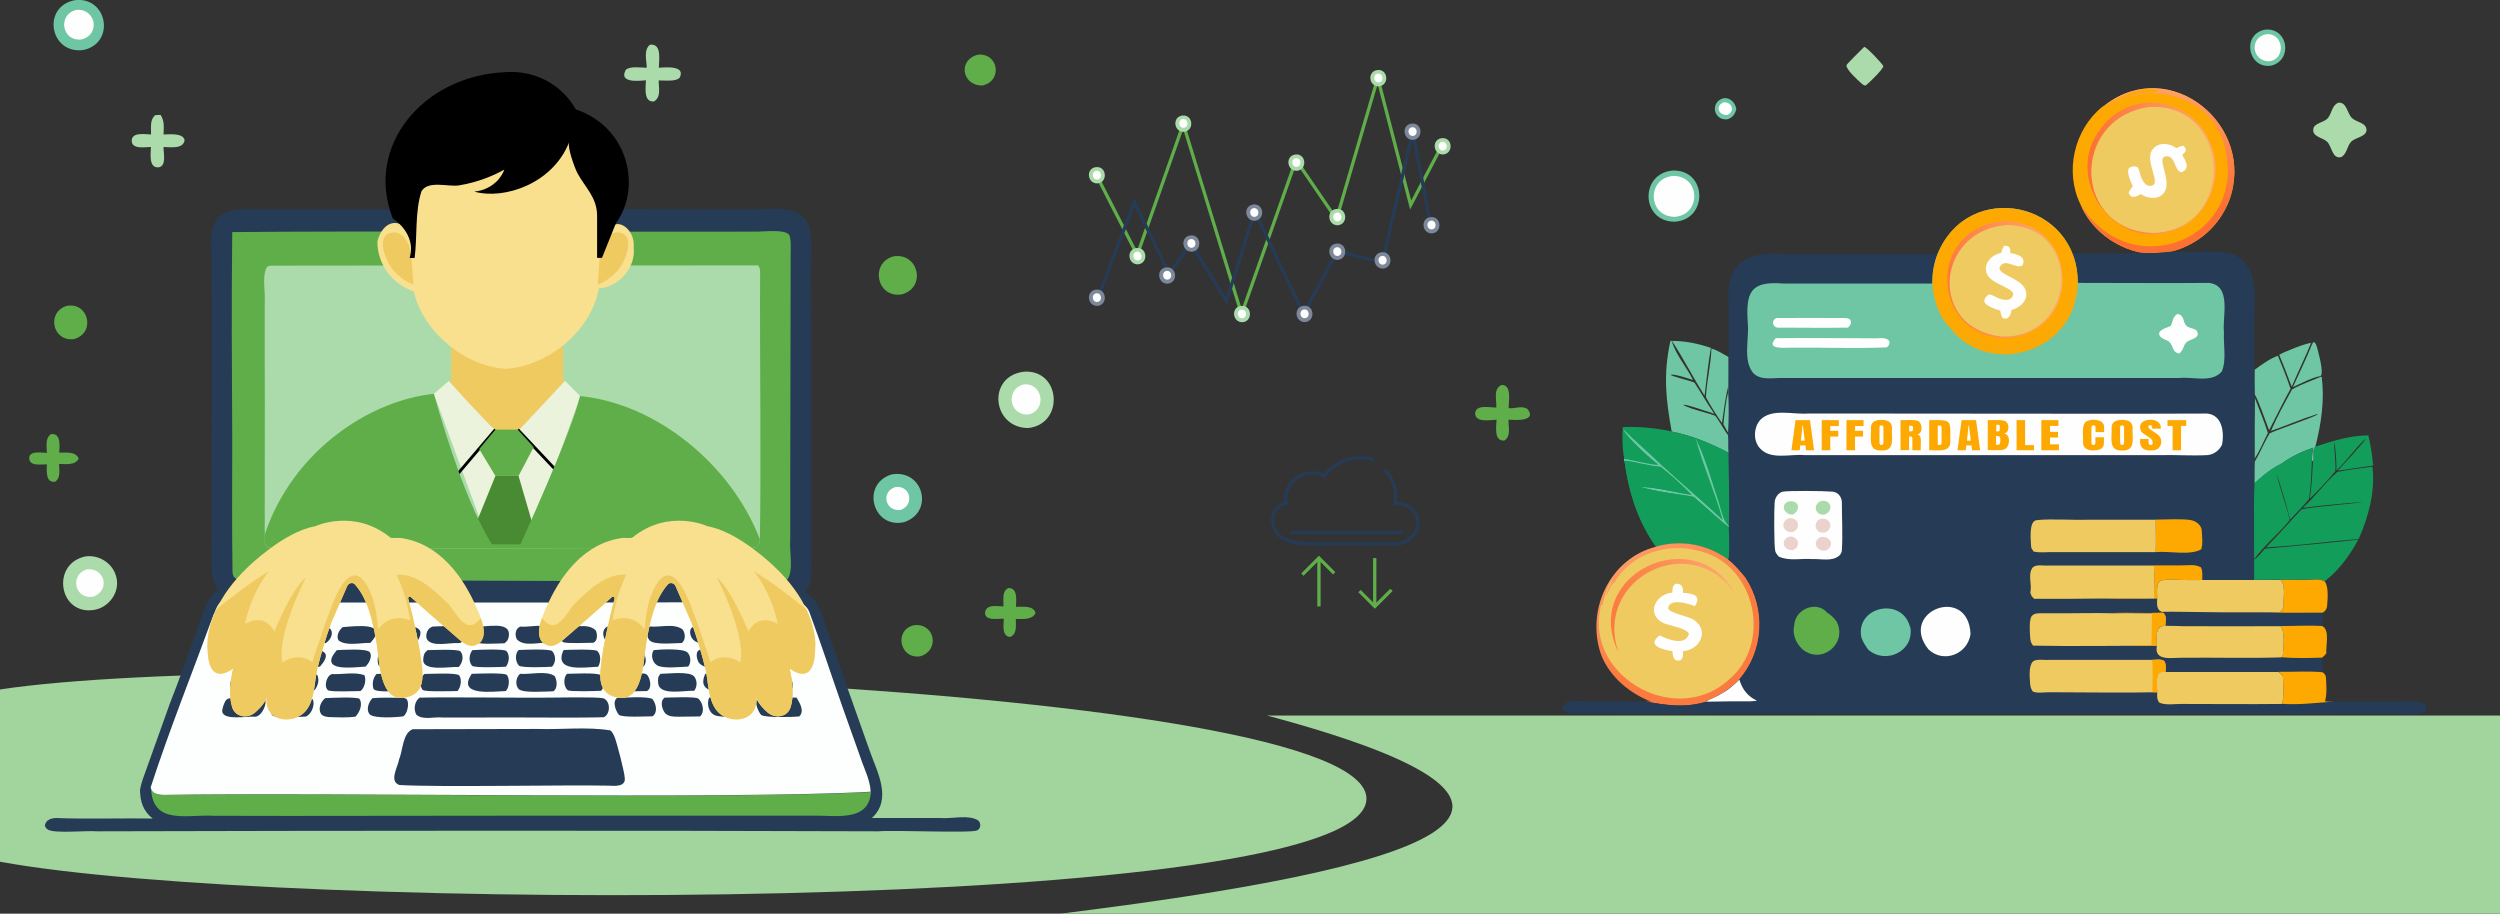 <?xml version="1.0" encoding="UTF-8"?>
<svg id="a" data-name="Layer 1" xmlns="http://www.w3.org/2000/svg" xmlns:xlink="http://www.w3.org/1999/xlink" viewBox="0 0 190 69.44">
  <rect x="0" y="0" width="190" height="69.44" fill="#333333" stroke="none"/>
  <defs>
    <style>
      .g {
        fill: #a2d49e;
      }

      .h {
        fill: #7d899a;
      }

      .i {
        fill: #abdbaa;
      }

      .j {
        fill: #fda902;
      }

      .k {
        stroke: #000;
        stroke-width: .22px;
      }

      .k, .l, .m {
        fill: none;
        stroke-miterlimit: 10;
      }

      .n {
        fill: #338d98;
      }

      .o {
        fill: url(#f);
      }

      .p {
        fill: #263b56;
      }

      .q {
        fill: #129d5b;
      }

      .l {
        stroke: #263b56;
      }

      .l, .m {
        stroke-width: .25px;
      }

      .r {
        fill: url(#e);
      }

      .m {
        stroke: #5fae49;
      }

      .s {
        fill: #ecd2cd;
      }

      .t {
        fill: #efca60;
      }

      .u {
        fill: url(#d);
      }

      .v {
        fill: #fdfffe;
      }

      .w {
        fill: #488b32;
      }

      .x {
        fill: url(#b);
      }

      .y {
        fill: #5fae49;
      }

      .z {
        fill: #ebf3dc;
      }

      .aa {
        fill: #6ec6a4;
      }

      .ab {
        fill: url(#c);
      }

      .ac {
        fill: #f9e08f;
      }

      .ad {
        fill: #fefefe;
      }
    </style>
    <linearGradient id="b" x1="2241.22" y1="-183" x2="2205.43" y2="-20.8" gradientTransform="translate(.93 5.6) scale(.07 -.07)" gradientUnits="userSpaceOnUse">
      <stop offset="0" stop-color="#fc7034"/>
      <stop offset="1" stop-color="#ffab6d"/>
    </linearGradient>
    <linearGradient id="c" x1="158.66" y1="12.81" x2="168.39" y2="12.81" gradientTransform="matrix(1, 0, 0, 1, 0, 0)" xlink:href="#b"/>
    <linearGradient id="d" x1="1772.56" y1="-642.58" x2="1684.05" y2="-500.39" gradientTransform="translate(.93 5.6) scale(.07 -.07)" gradientUnits="userSpaceOnUse">
      <stop offset="0" stop-color="#fb7a3f"/>
      <stop offset="1" stop-color="#fcac75"/>
    </linearGradient>
    <linearGradient id="e" x1="122.43" y1="46.02" x2="131.92" y2="46.02" gradientTransform="matrix(1, 0, 0, 1, 0, 0)" xlink:href="#d"/>
    <linearGradient id="f" x1="147.99" y1="21.26" x2="156.75" y2="21.26" gradientUnits="userSpaceOnUse">
      <stop offset="0" stop-color="#fe7a3f"/>
      <stop offset="1" stop-color="#ffad72"/>
    </linearGradient>
  </defs>
  <path class="g" d="m103.85,60.73c-.21,8.87-82.98,8.61-103.85,4.76v-13.09c20.84-3.17,104.04-.55,103.85,8.33Z"/>
  <path class="y" d="m74.36,4.15c1.58-.09,1.82,2.06.28,2.35-1.57-.01-1.85-2-.28-2.35Z"/>
  <path class="y" d="m69.49,47.51c1.58-.16,1.95,1.94.44,2.37-1.57.23-2.01-2.04-.44-2.37Z"/>
  <path class="y" d="m5.05,23.25c1.7-.33,2.24,2.06.58,2.52-1.62.23-2.13-2.01-.58-2.52Z"/>
  <path class="y" d="m3.88,32.99c.77-.09.65.9.62,1.41.49.01,1.25-.12,1.48.45-.25.53-1.01.42-1.49.41,0,.47.15,1.04-.3,1.35-.73.11-.64-.83-.63-1.32-.46,0-1.36.17-1.34-.51.06-.56.96-.36,1.34-.36.01-.49-.16-1.1.32-1.43Z"/>
  <path class="y" d="m76.65,44.69c.72,0,.58.95.56,1.43.46,0,1.36-.13,1.49.48-.26.53-1,.44-1.5.44,0,.48.12,1.18-.45,1.37-.63-.07-.47-.95-.46-1.39-.34-.01-.97.1-1.25-.1-.25-.16-.22-.52-.01-.7.27-.25.88-.14,1.23-.13.03-.47-.15-1.17.4-1.41Z"/>
  <path class="i" d="m11.79,8.75l.41-.02c.32.47.24.95.23,1.49.45,0,1.45-.14,1.6.42-.09.71-1.08.54-1.6.53-.02.45.26,1.46-.39,1.55-.76.04-.58-1.06-.57-1.55-.44,0-1.4.2-1.46-.43-.03-.73.99-.53,1.47-.52.02-.5-.12-1.1.32-1.47Z"/>
  <path class="y" d="m114.09,29.26c.84-.06.56,1.24.57,1.76.47.06,1.02-.23,1.43.07.75.92-.9.86-1.44.8-.03.53.22,1.25-.32,1.59-.81.07-.61-1.07-.59-1.58-.49.01-1.6.25-1.63-.48.04-.7,1.13-.45,1.61-.44.04-.55-.26-1.42.38-1.71Z"/>
  <path class="y" d="m67.92,19.48c1.9-.29,2.5,2.38.62,2.89-1.9.33-2.47-2.39-.62-2.89Z"/>
  <path class="i" d="m49.4,3.4c.92-.12.68,1.18.67,1.75.54-.04,2.07-.18,1.58.76-.29.31-1.19.2-1.59.2-.01.55.21,1.25-.35,1.6-.83.08-.63-1.08-.62-1.61-.51.05-2.1.23-1.53-.79.29-.3,1.19-.17,1.59-.16,0-.57-.26-1.33.25-1.76Z"/>
  <path class="aa" d="m67.75,36.06c2.4-.44,3.29,2.82.98,3.62-2.39.56-3.34-2.88-.98-3.62Z"/>
  <path class="ad" d="m68.02,37.02c1.14-.19,1.53,1.31.45,1.73-1.15.19-1.57-1.33-.45-1.73Z"/>
  <path class="aa" d="m5.71.01c2.48-.27,3.07,3.27.63,3.79C3.78,4.15,3.14.48,5.71.01Z"/>
  <path class="ad" d="m5.82.75c1.48-.11,1.83,1.91.36,2.25-1.5.17-1.82-1.93-.36-2.25Z"/>
  <path class="i" d="m6.49,42.29c.99-.15,2.01.47,2.31,1.43.39,1.16-.42,2.38-1.58,2.62-2.74.52-3.39-3.5-.73-4.05Z"/>
  <path class="ad" d="m6.64,43.26c1.37-.07,1.73,1.62.44,2.09-1.42.23-1.81-1.71-.44-2.09Z"/>
  <g>
    <path class="i" d="m77.81,28.25c2.82-.2,3.11,3.97.34,4.28-2.75,0-3.17-3.93-.34-4.28Z"/>
    <path class="ad" d="m77.84,29.21c1.43-.09,1.73,1.96.33,2.29-1.49.12-1.79-1.97-.33-2.29Z"/>
  </g>
  <path class="p" d="m52.71,15.91h4.89c1.43-.07,3.55-.28,3.95,1.53.19.88.09,2.02.09,2.93.01,1.59,0,5.81.01,7.34v11.61s0,3.04,0,3.04c.02.93.11,1.92-.46,2.71,1.05.49,1.3,1.7,1.64,2.7,0,0,1.34,3.85,1.34,3.85l1.92,5.42c.57,1.63,1.75,3.69.17,5.13h5.23c.86.07,2.11-.28,2.85.18.23.21.22.62-.08.76-.42.23-6.34-.04-7.47.07-18.16-.07-41.24-.05-59.42,0-.79-.07-3.18.18-3.71-.12-.14-.08-.2-.16-.25-.31.06-.47.54-.59.94-.58,1.63.09,5.57,0,7.26.04-.73-.55-.96-1.3-.97-2.18.04-.26.11-.5.19-.75l2.1-5.87c.68-1.7,1.27-3.43,1.9-5.15.48-1.17.7-2.59,1.72-3.43-.76-1.17-.4-2.67-.47-4,0,0,0-5.22,0-5.22.01-5.66.05-11.33-.03-17-.13-2.58,1.44-2.83,3.61-2.69,8.48-.02,24.44,0,33.05-.02Z"/>
  <path class="y" d="m11.47,59.85c.11.54.7.58,1.16.57,11.54-.2,42.56.36,53.56-.23-.14,2.3-2.71,1.77-4.33,1.8,0,0-5.14,0-5.14,0h-15.98s-18.76.02-18.76.02c0,0-5.76-.01-5.76-.01-1.97-.12-4.68.75-4.74-2.15Z"/>
  <path class="v" d="m16.26,46.67c.21-.55.38-.97.94-1.23,1.4.64,3.02.27,4.51.35,0,0,6.06,0,6.06,0h18.37s9.09-.02,9.09-.02c1.48-.06,3.72.18,5.15-.14.49.12.94.4,1.13.88.9,2.43,1.7,4.9,2.56,7.34l1.31,3.68c.28.87.75,1.72.79,2.64-10.81.6-42.21.03-53.56.24-.45.01-1.06-.03-1.16-.57,1.44-4.43,3.2-8.79,4.8-13.18Z"/>
  <path class="p" d="m52.78,47.61c.75.05,1.98-.36,2.42.42.14.27.15.7-.19.82-.76-.07-2.01.38-2.46-.41-.15-.31-.18-.74.23-.83Z"/>
  <path class="p" d="m42.87,47.62c.77.1,1.79-.29,2.4.28.14.27.17.83-.19.95-.38,0-2.04.08-2.28-.05-.39-.23-.43-1.07.07-1.18Z"/>
  <path class="p" d="m39.51,47.62c.77.08,1.77-.3,2.4.24.18.3.16.84-.19,1-.76-.08-1.84.33-2.43-.26-.18-.32-.14-.81.23-.97Z"/>
  <path class="p" d="m46.17,47.62c.44,0,1.76-.09,2.09.04.51.16.65,1.09.08,1.24-.73-.13-1.79.25-2.35-.28-.22-.31-.21-.84.18-1Z"/>
  <path class="p" d="m29.55,47.63c.64.06,2.06-.31,2.39.34.08.32-.17.88-.53.91-.38,0-1.91.1-2.15-.08-.42-.3-.19-1.1.3-1.17Z"/>
  <path class="p" d="m26.06,47.66c.95-.07,3.57-.42,2.09,1.2-.71-.02-1.85.27-2.42-.19-.2-.35.04-.79.33-1.02Z"/>
  <path class="p" d="m49.39,47.61c.8.09,1.78-.27,2.48.22.22.28.26.79-.05,1.04-.54,0-2.08.17-2.44-.19-.25-.27-.33-.84,0-1.06Z"/>
  <path class="p" d="m53.24,49.37c.77.11,1.92-.3,2.46.36.1.25.25.9-.16.94-.77-.08-1.88.36-2.44-.32-.15-.28-.3-.89.14-.98Z"/>
  <path class="p" d="m22.76,47.62c.69.07,1.88-.29,2.38.22.23.37-.07.84-.39,1.04-.75-.09-1.75.26-2.39-.18-.22-.37.08-.88.4-1.09Z"/>
  <path class="p" d="m32.86,47.62c.38-.02,1.98-.09,2.23.05.09.05.14.15.17.25.08.32.04.91-.38.96-.67-.07-2.09.35-2.45-.33-.11-.35.06-.81.43-.92Z"/>
  <path class="p" d="m36.13,47.61c.72.1,2.71-.49,2.54.73-.04.28-.11.38-.33.55-.48,0-2.08.15-2.39-.17-.25-.34-.14-.84.17-1.1Z"/>
  <path class="p" d="m49.68,49.41c.52-.06,2.18-.14,2.55.16.28.26.32.8.07,1.09-.56.02-1.92.18-2.37-.1-.36-.24-.49-.78-.25-1.15Z"/>
  <path class="p" d="m46.32,49.41c.33-.02,2.23-.07,2.46.06.29.26.43.87.13,1.18-.34.06-2.2.14-2.42-.03-.27-.28-.44-.87-.16-1.21Z"/>
  <path class="p" d="m25.61,49.41c.46-.02,2.22-.14,2.49.15.23.33-.06.86-.32,1.1-1,.07-3.63.42-2.18-1.25Z"/>
  <path class="p" d="m22.16,49.41c.98.03,3.66-.46,2.16,1.25-.38.08-2.19.11-2.44-.02-.32-.36.02-.93.28-1.23Z"/>
  <path class="p" d="m53.6,51.21c1.01.01,3.36-.48,2.69,1.28-.99.06-3.48.46-2.69-1.28Z"/>
  <path class="p" d="m19.27,47.61c.75.06,1.98-.3,2.54.25.11.39-.2.8-.51,1.01-.47.05-2.07.1-2.44-.08-.23-.41.05-.95.41-1.19Z"/>
  <path class="p" d="m42.84,49.4c.45-.02,2.24-.08,2.53.06.33.26.29.88.09,1.21-.99.04-3.45.46-2.62-1.28Z"/>
  <path class="p" d="m29,49.41c1.01.02,3.66-.5,2.33,1.26-.47,0-2.31.19-2.56-.11-.14-.41-.07-.84.23-1.15Z"/>
  <path class="p" d="m50.21,51.21c.58,0,2.16-.22,2.55.2.24.31.24.78,0,1.09-.7-.05-2.68.42-2.74-.6-.02-.31-.03-.45.18-.7Z"/>
  <path class="p" d="m32.48,49.41c.4,0,2.29-.1,2.51.09.29.33.16.9-.13,1.19-.61-.05-2.81.4-2.69-.6.02-.33.07-.46.32-.68Z"/>
  <path class="p" d="m39.42,49.4c.4-.02,2.32-.1,2.54.08.3.31.3.89-.01,1.19-.37.03-2.29.1-2.51-.08-.28-.3-.32-.89-.02-1.2Z"/>
  <path class="p" d="m56,47.62c.9.1,2.01-.32,2.77.26.2.25.34.8-.01.97-.81-.09-2.11.28-2.75-.2-.21-.27-.38-.82,0-1.03Z"/>
  <path class="p" d="m25.22,51.23c.8.04,1.73-.18,2.47.08.17.33.02,1.01-.3,1.21-.6,0-1.93.08-2.43-.04-.39-.25-.15-1.14.27-1.25Z"/>
  <path class="p" d="m35.92,49.41c.42-.03,2.31-.11,2.56.06.3.31.21.88-.03,1.2-.36.03-2.38.1-2.57-.07-.29-.32-.23-.88.03-1.2Z"/>
  <path class="p" d="m23.13,51.24c.3-.02.7-.09.97.05.2.32.06.86-.17,1.13-.21.21-1.44.1-1.8.1-.25,0-.61.06-.83-.05-.23-.34-.1-.82.11-1.14.34-.22,1.29-.09,1.71-.09Z"/>
  <path class="p" d="m43.09,51.21c.45,0,2.2-.11,2.54.09.23.35.36.86.06,1.2-.36.02-2.33.08-2.54-.04-.32-.26-.35-.95-.06-1.25Z"/>
  <path class="p" d="m46.75,51.17c.73.06,1.48-.02,2.21.02.13.02.21.08.29.19.18.31.31.95-.09,1.14-.54,0-1.85.06-2.28-.01-.13-.02-.22-.08-.29-.2-.17-.32-.25-.97.17-1.14Z"/>
  <path class="p" d="m28.63,51.22c.35-.01,2.52-.08,2.66.07.19.36.08.96-.26,1.21-.49-.04-2.4.2-2.64-.14-.13-.38-.04-.86.24-1.15Z"/>
  <path class="p" d="m18.51,49.42c.51,0,2.31-.12,2.67.07.24.4.03.96-.34,1.21-1.02-.04-3.8.53-2.33-1.28Z"/>
  <path class="p" d="m32.25,51.22c.45,0,2.38-.11,2.64.1.24.32.13.91-.12,1.2-.39,0-2.48.08-2.65-.09-.27-.35-.22-.92.13-1.2Z"/>
  <path class="p" d="m17.92,51.22l1.84-.02c.2,0,.69-.04.82.11.24.36-.03.92-.32,1.19-.44,0-2.42.11-2.67-.07-.29-.36.04-.94.32-1.22Z"/>
  <path class="p" d="m39.51,51.21c.76.07,2.03-.27,2.64.17.2.3.25.97-.11,1.16-.52,0-2.26.16-2.62-.17-.29-.32-.21-.87.09-1.15Z"/>
  <path class="p" d="m35.86,51.21c.4-.01,2.44-.1,2.65.08.25.26.2.99-.07,1.23-.97.03-3.78.43-2.58-1.32Z"/>
  <path class="p" d="m56.49,49.38c.47,0,2.47-.09,2.72.05.3.21.59.9.29,1.21-.3.06-2.35.08-2.65.03-.16-.03-.24-.12-.32-.25-.14-.25-.41-.88-.04-1.03Z"/>
  <path class="p" d="m28.32,53.06c.68-.06,1.39-.03,2.08-.03.18,0,.41-.01.53.14.19.31.03,1.06-.27,1.27-.52.08-2.12.18-2.54-.13-.34-.35-.1-.97.2-1.26Z"/>
  <path class="p" d="m50.5,53.02c.45,0,2.29-.1,2.57.07.34.29.52,1.02.13,1.36l-1.59.02c-.37,0-.79.01-1.06-.27-.24-.3-.41-.9-.05-1.17Z"/>
  <path class="p" d="m57.17,51.18c.84.08,2.09-.24,2.81.13.19.22.29.63.28.92-.06.14-.13.19-.25.27-.46,0-2.34.09-2.65-.02-.12-.04-.22-.17-.28-.27-.16-.28-.36-.94.09-1.03Z"/>
  <path class="p" d="m24.72,53.06c.49-.03,2.19-.1,2.58.03.3.41.04,1.05-.29,1.38-.59.08-1.3.05-1.9.03-.23,0-.56-.04-.71-.24-.25-.39-.02-.93.31-1.2Z"/>
  <path class="p" d="m46.94,53.03c.56,0,2.18-.13,2.64.09.28.34.44,1.03.01,1.32-.44,0-2.33.11-2.56-.12-.24-.31-.53-1.02-.1-1.3Z"/>
  <path class="p" d="m53.89,53.02c1.06,0,3.83-.47,2.97,1.39-.39.1-2.1.11-2.47-.03-.54-.18-.69-.87-.5-1.36Z"/>
  <path class="p" d="m17.78,53.04c.34,0,2.04-.08,2.23.02.11.06.14.12.17.25.03.4-.36,1.19-.83,1.16-.54-.05-2.36.31-2.46-.39-.03-.19.17-.76.31-.89.17-.15.37-.14.58-.14Z"/>
  <path class="p" d="m21.19,53.03c.62,0,1.81-.1,2.37.01.11.02.19.08.24.18.13.41-.15,1.09-.56,1.24-.44.03-2.05.09-2.39-.02-.11-.04-.19-.09-.23-.2-.11-.44.13-1.05.57-1.21Z"/>
  <path class="p" d="m57.63,53.02c.96-.05,1.95-.03,2.91,0,.24.4.63,1.03.2,1.43-.45.05-2.63.11-2.9-.12-.23-.28-.56-1.01-.21-1.31Z"/>
  <path class="p" d="m31.89,53.02c2.19-.05,7.37.02,9.64,0,.69,0,3.85-.07,4.33.05.55.21.55,1.2.03,1.44-1.99.06-6.86,0-8.93.02,0,0-3.34,0-3.34,0-.61-.07-1.5.23-1.98-.22-.23-.4-.13-1.02.25-1.29Z"/>
  <path class="p" d="m31.34,55.42l9.5-.02c1.83.06,3.76-.18,5.55.11.15.11.25.34.32.5.18.46.75,2.66.77,3.1.1.7-.77.63-1.23.6-3.2-.07-12.93.13-15.9-.05-.81-.29-.11-1.37-.02-1.94.29-.7.26-1.96,1.01-2.29Z"/>
  <path class="y" d="m57.6,17.6c.52,0,1.94-.17,2.33.2.22.21.16,1.1.16,1.41,0,0-.03,16.52-.03,16.52,0,0,0,5.24,0,5.24-.09.91.28,2.35-.22,3.08-7.86.26-24.38,0-32.46.09-2.89,0-5.78.04-8.67,0-.27,0-.63-.04-.85-.21-.16-.13-.18-.32-.19-.51-.05-3.31-.02-6.64-.02-9.96-.03-5.27-.06-10.55,0-15.82,8.15-.1,31.49,0,39.97-.04Z"/>
  <path class="n" d="m38.57,17.98c1.15-.16,1.46,1.28.41,1.69-1.1.11-1.55-1.36-.41-1.69Z"/>
  <path class="ad" d="m38.61,18.12c.83-.09,1.21.96.42,1.34-.92.19-1.26-.96-.42-1.34Z"/>
  <path class="i" d="m57.75,40.99s0,.09-.01.13c-.03.24-.06.32-.25.46-.27.29-28.45.02-29.69.11,0,0-4.79,0-4.79,0-.87-.04-1.83.16-2.66-.1-.12-.08-.16-.19-.22-.32-.01-.22-.01-.43-.01-.65-.01-2.63.02-10.2,0-12.95,0,0,0-4.69,0-4.69.06-.85-.22-1.9.15-2.67.11-.1.26-.12.4-.12,8.93-.02,27.81,0,36.95-.02.14.2.15.33.15.56-.04,6.24.09,14.01-.02,20.25Z"/>
  <path class="aa" d="m131.01,7.46c.5-.05.87.35.95.82-.07.38-.31.69-.69.79-1.08.1-1.31-1.36-.26-1.61Z"/>
  <path class="ad" d="m130.99,7.78c.62-.06.92.68.3.95-.65.1-.97-.69-.3-.95Z"/>
  <path class="aa" d="m171.36,30.22c.33.9.72,1.78,1,2.69-.28.53-.68,1.49-1.01,1.93-.01-1.54,0-3.08.02-4.62Z"/>
  <path class="aa" d="m175.71,26.18c.04-.09.05-.13.14-.19.12.06.16.17.21.29.09.35.61,2.11.29,2.31-.48.03-1.58.6-2.09.83.49-1.08,1.01-2.14,1.45-3.24Z"/>
  <path class="aa" d="m173.22,26.97c.28-.2,2.1-.92,2.42-.9-.46,1.12-1,2.21-1.47,3.32-.31-.81-.61-1.62-.95-2.42Z"/>
  <path class="i" d="m141.68,3.56c.23.06,1.34,1.24,1.46,1.47-.07.28-1.09,1.28-1.36,1.47-.12,0-.22-.08-.31-.16-.25-.23-1.16-1.03-1.14-1.38,0-.08,1.21-1.25,1.35-1.4Z"/>
  <path class="aa" d="m172.11,2.26c1.76-.23,2.2,2.3.5,2.73-1.76.27-2.26-2.36-.5-2.73Z"/>
  <path class="ad" d="m172.25,2.6c1.31-.11,1.51,1.88.22,2.06-1.33.02-1.56-1.83-.22-2.06Z"/>
  <path class="aa" d="m130.07,26.49c.44.12.91.43,1.31.65,0,.9.02,1.8,0,2.7.03,1.03.04,2.09-.01,3.11-.14-.23-.26-.47-.39-.71.06-.6.19-1.91.37-2.42l-.02-.41c-.22.89-.32,1.83-.46,2.74-.43-.61-.86-1.3-1.22-1.96.06-1.23.38-2.46.42-3.7Z"/>
  <path class="i" d="m177.64,7.82c.71-.15.72.76,1.1,1.14.34.35,1.18.36,1.11.99-.1.45-.83.51-1.13.79-.36.34-.31.88-.76,1.19-.71.21-.73-.79-1.09-1.15-.35-.34-1.23-.39-1.04-1.05.08-.34.8-.46,1.04-.7.34-.34.33-.97.78-1.19Z"/>
  <path class="aa" d="m171.34,28.11c.47-.35,1.22-.89,1.78-1.07.34.83.68,1.66.96,2.51-.58,1.04-1.09,2.1-1.63,3.15-.19-.49-.87-2.45-1.1-2.74-.02-.62,0-1.24,0-1.86Z"/>
  <path class="q" d="m175.97,33.94c1.3-.42,2.65-.85,4.03-.85.17.76.29,1.51.36,2.29-.9.13-1.79.27-2.69.39.3-.34,2.1-2.24,2.12-2.44-.8.73-1.43,1.69-2.22,2.43,0-.7-.05-1.39-.13-2.09l-.03-.02c-.02.69.13,1.45.07,2.16-.59.73-1.28,1.44-1.95,2.1.19-.94.19-1.95.26-2.91.12-.29-.09-.87.18-1.06Z"/>
  <path class="aa" d="m127.15,12.96c2.6-.06,2.68,3.73.13,3.89-2.59,0-2.67-3.7-.13-3.89Z"/>
  <path class="ad" d="m127.22,13.37c2.03.05,2.07,2.96.06,3.11-2.09-.02-2.14-3.01-.06-3.11Z"/>
  <path class="aa" d="m176.38,28.64h.07c.23,1.78-.04,3.57-.48,5.3-.27.19-.06.77-.18,1.06l-.09.07c0-.34.04-.7.08-1.04-.84.3-1.66.67-2.37,1.2-.18.1-.37.19-.54.3-.54.33-1.07.78-1.53,1.22v-1.05c0-.2,0-.39.01-.59.42-.7.72-1.48,1.15-2.18.47-.24,3.52-1.28,3.64-1.44l-.04-.02c-1.19.37-2.33.87-3.51,1.28.47-1.08,1.04-2.12,1.61-3.16.68-.38,1.47-.65,2.19-.96Z"/>
  <path class="aa" d="m126.94,25.91c1.14-.01,2.02.18,3.09.53-.22,1.2-.33,2.42-.48,3.63-.88-1.37-1.61-2.85-2.51-4.2.28,1.05,1.15,2.03,1.63,3.01-.4-.12-1.36-.47-1.72-.4.14.14,1.48.44,1.83.6.51.78.98,1.61,1.51,2.37-.37-.11-2.1-.73-2.33-.69v.04c.74.37,1.63.51,2.4.8.36.46.7,1.15,1.01,1.52.03.44,0,.88.03,1.31-1.37-.72-2.82-1.33-4.35-1.63-.45-2.48-.65-4.37-.1-6.87Z"/>
  <path class="q" d="m180.18,35.48s.09,0,.13,0c.21,1.85-.29,3.78-1.05,5.48-2.35.19-4.68.52-7.04.64.92-.94,1.79-1.93,2.69-2.89,1.23-.26,3.61-.36,4.73-.58h-.06s.06,0,.06,0c-1.54.15-3.1.26-4.63.47.93-.84,1.67-1.9,2.62-2.73.84-.18,1.72-.27,2.57-.39Z"/>
  <path class="q" d="m173.41,35.23c.71-.53,1.54-.9,2.37-1.2-.14,1.2-.08,2.71-.3,3.9-.45.54-.94,1.05-1.43,1.56-.29-1.17-.66-2.34-1.02-3.5.23,1.19.73,2.34.99,3.53-.76.97-1.99,1.98-2.68,2.95v.06c.3-.22.55-.57.8-.83,2.36-.21,4.73-.43,7.09-.69-.67,1.24-1.45,2.3-2.56,3.18-.39-.24-.91-.11-1.34-.13-1,0-3.02.01-4.02.01.02-1.72-.04-5.67.02-7.33.46-.44.99-.89,1.53-1.22.17-.11.36-.2.54-.3Z"/>
  <path class="q" d="m123.32,32.46c2.81-.12,5.61.62,8.07,1.96,0,1.85.1,3.72.03,5.56l-.02.1c.03.19.1,2.32-.04,2.45-1.61-1.17-3.6-1.55-5.51-.99-1.37-1.93-2.06-4.12-2.38-6.44-.02-.06-.02-.15-.02-.22-.16-.74-.17-1.66-.12-2.41Z"/>
  <path class="aa" d="m123.38,32.64c.9.9,1.88,1.72,2.79,2.61,1.56,1.45,3.2,2.81,4.75,4.27-.56-2.08-1.49-4.12-2.05-6.2.76,1.53,1.2,3.22,1.75,4.84.21.62.28,1.36.78,1.82l-.02.1c-.66-.52-2.01-1.76-2.68-2.32-1.35-.26-2.75-.36-4.06-.76,1.3.04,2.62.42,3.91.61-.65-.67-1.63-1.56-2.36-2.13-.92-.07-1.8-.36-2.71-.47l-.04.08c-.02-.06-.02-.15-.02-.22.53.07,2.21.5,2.57.45l.03-.03c-.57-.41-2.29-1.97-2.66-2.65Z"/>
  <path class="q" d="m123.46,35.09l.04-.08c.9.11,1.79.4,2.71.47.74.56,1.71,1.46,2.36,2.13-1.29-.19-2.61-.57-3.91-.61,1.31.4,2.71.5,4.06.76.67.56,2.01,1.79,2.68,2.32.03.19.1,2.32-.04,2.45-1.61-1.17-3.6-1.55-5.51-.99-1.37-1.93-2.06-4.12-2.38-6.44Z"/>
  <path class="j" d="m159.98,7.99c4.97-3.83,11.54,1.58,9.43,7.27-.78,1.96-2.34,3.31-4.37,3.86-.77.09-1.52.15-2.3.09-2.02-.41-3.83-1.77-4.63-3.69-1.21-2.48-.48-5.67,1.66-7.4l.2-.13Z"/>
  <path class="x" d="m159.98,7.99c4.97-3.83,11.54,1.58,9.43,7.27-.78,1.96-2.34,3.31-4.37,3.86-.77.09-1.52.15-2.3.09-2.02-.41-3.83-1.77-4.63-3.69,3.84,6.26,12.97,2.61,10.9-4.63-1.09-3.7-6.04-4.98-8.97-2.6.6-.65,1.61-.95,2.46-1.19.47-.11,1.18.06,1.58-.24-1.27-.32-3.02.43-4.04,1.15l-.06-.02Z"/>
  <path class="ab" d="m159.48,10.03c2.12-3.31,6.99-2.83,8.47.79,1.25,2.72-.33,6.29-3.35,6.87-4.2.97-7.57-4.15-5.13-7.66Z"/>
  <path class="t" d="m163.35,8.13c6.18-.35,6.65,9.17.49,9.57-6.34.04-6.55-8.73-.49-9.57Z"/>
  <path class="u" d="m125.85,41.54c1.91-.56,3.9-.18,5.51.99.5.38.9.88,1.3,1.35,1.59,2.39,1.43,5.59-.47,7.78-.41.42-.87.81-1.39,1.09-.35.24-.79.35-1.12.59-1.68.49-2.97.26-4.62-.01.14,0,.27,0,.41-.01-1.6-.62-3.06-1.83-3.74-3.44-1.27-3.38.55-7.42,4.13-8.33Z"/>
  <path class="t" d="m122.73,44.21c1.29-2.15,4-2.98,6.36-2.35,4.17.94,5.61,6.64,2.55,9.58-.12.11-.31.24-.4.36-4.18,3.48-10.98-.61-9.53-5.9l.05.15c.16-.68.39-1.55.84-2.08-.17.44-.44.84-.55,1.31.21-.31.38-.86.68-1.07Z"/>
  <path class="r" d="m123,49.57c-2.88-5.94,5.9-10.07,8.92-4.37-3.32-5.02-10.84-1.28-8.92,4.37Z"/>
  <path class="ad" d="m127.31,44.37c.49-.07.62.26.61.69.71.04,1.44.17.89,1.01-.48-.2-1.95-.65-2.03.17.14.37,1.46.58,1.9.84,1.26.77.57,2.31-.77,2.41,0,.25.03.47-.15.66-.18.08-.28.06-.46,0-.17-.23-.18-.39-.19-.66-.68-.1-2.04-.41-.98-1.2.62.3,1.95.84,2.23-.11-.19-.49-1.56-.6-2.06-.89-1.21-.72-.41-2.18.8-2.25,0-.28,0-.47.22-.66Z"/>
  <path class="p" d="m147.25,19.31c1.78-4.61,8.43-4.7,10.22-.06,1.74.04,3.53.06,5.27-.04.78.07,1.53,0,2.3-.09,1.28.09,2.59-.07,3.86.05,2.58.18,2.56,2.93,2.42,4.9.02,1.46-.01,4.74.03,6.16-.03,1.63-.03,3.26-.01,4.88-.02.2-.02.39-.02.59v1.05c-.05,1.64,0,5.64-.01,7.33,1,0,3.02,0,4.02-.01.44.02.95-.11,1.34.13.29.35.23,1.28.19,1.73,0,.26-.1.52-.35.64,0,.34,0,.69-.01,1.03.57.32.24,1.49.29,2.06-.1.13-.19.23-.32.33.07.35.04.75.03,1.11.16.11.22.18.26.37.03.59.09,1.22-.06,1.8l.02.05c.23.04.46,0,.68.01,0,0,4.49,0,4.49,0,.75.04,1.59-.17,2.3.09.22.13.31.45.13.65-.63.45-1.79.12-2.56.19-12.57.02-48.83-.01-61.91-.02-.35,0-.66.04-.95-.21-.16-.12-.19-.37-.02-.51.57-.44,1.46-.17,2.14-.22,0,0,4.02.02,4.02.02,1.66.27,2.95.5,4.62.01.33-.25.78-.35,1.12-.59.52-.28.98-.67,1.39-1.09,1.89-2.19,2.06-5.38.47-7.78-.4-.47-.8-.97-1.3-1.35.14-.12.07-2.26.04-2.45l.02-.1c.07-1.85-.03-3.71-.03-5.56-.03-.44,0-.87-.03-1.31v-.16c.05-1.02.05-2.08.02-3.11.02-1.71,0-5.04.01-6.79-.22-3.14,1.47-3.98,4.34-3.72,3.75-.02,7.78.03,11.51-.01Z"/>
  <path class="ad" d="m130.8,52.74c.52-.28.98-.67,1.39-1.09.2.61.45,1.03.98,1.4l.36.21c-.16.01-.33.02-.5.04-1.12,0-2.24,0-3.36.03.33-.25.78-.35,1.12-.59Z"/>
  <path class="j" d="m163.71,42.97h2.02c.5.01,1.09-.12,1.54.15.15.27.1.65.1.96-.45.02-1.02,0-1.48,0-.36,0-1.54-.12-1.77.12-.26.27-.17.96-.17,1.3-1.5,0-3.01.02-4.51-.02,1-.05,3.23,0,4.26,0,0-.83.06-1.68,0-2.51Z"/>
  <path class="j" d="m176.51,47.59c.57.32.24,1.49.29,2.06-.1.13-.19.23-.32.33-.99.03-2.14.06-3.12-.03.1-.1.13-.15.15-.28.03-.56.17-1.61-.18-2.09,1.06,0,2.13-.07,3.18,0Z"/>
  <path class="j" d="m173.17,51.06c1.11.01,2.23-.07,3.34.03.16.11.22.18.26.37.03.59.09,1.22-.06,1.8l.02.05c.23.04.46,0,.68.01-1.33.08-2.65.27-3.99.17.2-.42.09-1.6.08-2.11-.11-.11-.22-.22-.33-.33Z"/>
  <path class="j" d="m173.33,44.07h2.01c.44.01.95-.12,1.34.12.29.35.23,1.28.19,1.73,0,.26-.1.52-.35.64-1.42,0-2.85.03-4.27-.02.34-.04.7-.02,1.04-.02.09-.1.16-.21.24-.32-.04-.6.23-1.67-.2-2.13Z"/>
  <path class="j" d="m163.83,39.49c.7,0,2.06-.08,2.68.04.38.07.74.33.82.73.02.44.11,1.08-.04,1.49-.84.49-2.46.11-3.47.21.05-.81,0-1.65,0-2.47Z"/>
  <path class="y" d="m136.37,47.48c.06-1.19,1.71-1.87,2.5-.91.32.18.48.38.71.66.86,1.66-1.12,3.31-2.58,2.13-.52-.48-.81-1.18-.63-1.88Z"/>
  <path class="aa" d="m141.47,48.47c-.51-2.35,3.05-3.16,3.68-.86l.04.09c.28,1.8-1.87,2.83-3.2,1.68-.22-.31-.39-.56-.52-.92Z"/>
  <path class="ad" d="m146.56,49.35c-2.32-2.9,3.04-4.96,3.2-1.16-.22,1.54-2.06,2.25-3.2,1.16Z"/>
  <path class="t" d="m164.57,47.56c.42.02.85,0,1.27.03,2.48,0,5.02.02,7.49,0,.35.47.21,1.53.18,2.09-.02.14-.05.19-.15.28-2.31.08-5.19,0-7.5.03-.78-.02-2.16.3-1.94-.9-.04-.54-.16-1.61.66-1.51Z"/>
  <path class="t" d="m168.74,51.07h4.43c.11.1.22.2.33.32.01.5.12,1.69-.08,2.11-2.5.03-5.07,0-7.57,0-.52-.01-1.28.12-1.74-.1-.2-.24-.17-.49-.16-.79-.01-.36-.14-1.19.13-1.45.14-.13.32-.1.49-.09h1.29c.81,0,2.07,0,2.89,0Z"/>
  <path class="t" d="m158.62,39.5h5.21c0,.81.04,1.65,0,2.46-1.09,0-5.67,0-6.65,0-.26,0-.79,0-1.05,0-.51-.02-1.1.08-1.59-.05-.05-.13-.15-.19-.17-.32-.02-.45-.22-2.02.43-2.06,1.04-.12,2.73.01,3.83-.03Z"/>
  <path class="t" d="m171.32,44.08h2.01c.43.45.17,1.52.2,2.12-.08.11-.15.22-.24.32-.34,0-.7-.02-1.04.02-2.1.01-4.28,0-6.37-.04-.52-.01-1.04-.01-1.56,0-.44-.12-.4-.64-.37-1,0-.34-.09-1.03.17-1.3.23-.24,1.4-.12,1.77-.12.46,0,1.02.02,1.48,0,.86,0,3.07,0,3.95,0Z"/>
  <path class="t" d="m154.3,45.03c.16-.61-.23-1.4.2-1.92.33-.25.8-.09,1.19-.13.23,0,.74,0,.97,0,1.34,0,5.64,0,7.05,0,.05.83,0,1.67,0,2.51-1.04.01-3.25-.04-4.26,0-1.26.02-2.52.02-3.78.02-.36,0-.71,0-1.07,0-.17-.15-.24-.25-.29-.47Z"/>
  <path class="t" d="m163.55,50.15c.22,0,.72-.08.9.07.2.16.13.63.13.85-.86-.19-.65,1.01-.63,1.54-2.72.06-5.5,0-8.22,0h-.05c-.32,0-.93.1-1.2-.07-.12-.18-.18-.37-.19-.58-.03-.44-.13-1.33.2-1.67.23-.25.92-.1,1.23-.14.23,0,.75,0,.99,0,1.34,0,5.46,0,6.85,0Z"/>
  <path class="j" d="m163.55,50.15c.22,0,.72-.08.9.07.2.16.13.63.13.85-.86-.19-.65,1.01-.63,1.54h-.37c0-.81.06-1.65-.02-2.46Z"/>
  <path class="t" d="m164.37,46.56c.33.18.2.69.2,1-.82-.1-.7.97-.66,1.51-2.65,0-6.6.06-9.24,0h-.15c-.15-.18-.2-.32-.22-.55-.03-.36-.12-1.46.13-1.72.19-.21.49-.19.75-.19.24,0,.74,0,.98,0,1.43.01,3.03-.04,4.46,0,1.25-.04,2.51.05,3.76-.03Z"/>
  <path class="j" d="m164.37,46.56c.33.18.2.69.2,1-.82-.1-.7.97-.66,1.51-.64.03-1.29.01-1.93,0,.25-.09,1.21-.03,1.53-.03.02-.81.03-1.63.03-2.44-.97,0-1.96.04-2.93-.02,1.25-.04,2.51.05,3.76-.03Z"/>
  <path class="ad" d="m135.17,42.29c-.1-.14-.2-.23-.25-.4-.1-.32-.09-3.26-.05-3.68.01-.36.25-.74.61-.84.41-.09,3.2-.06,3.68-.01.46-.01.78.32.82.77,0,1.23.08,2.49,0,3.72-.02.14-.08.27-.19.37-.54.48-1.39.24-2.05.27-.85-.07-1.78.18-2.57-.2Z"/>
  <path class="i" d="m135.93,38.11c.79-.13.98.61.33,1-.62.06-1.02-.75-.33-1Z"/>
  <path class="s" d="m135.97,40.78c.7-.09.96.76.29,1.03-.71.05-.99-.74-.29-1.03Z"/>
  <path class="i" d="m138.42,38.07c.79-.13.96.81.22,1.04-.71.08-.9-.81-.22-1.04Z"/>
  <path class="s" d="m135.94,39.39c.71-.13,1.01.75.33,1.04-.73.13-1.05-.75-.33-1.04Z"/>
  <path class="s" d="m138.38,39.43c.75-.13,1.03.74.32,1.04-.72.16-1.01-.78-.32-1.04Z"/>
  <path class="s" d="m138.35,40.82c.73-.14,1.15.6.45,1.01-.7.17-1.15-.64-.45-1.01Z"/>
  <path class="ad" d="m168.87,33.81c-.22.44-.63.74-1.12.78-1.2.06-2.42-.03-3.62,0,0,0-8.55,0-8.55,0h-14.29s-4.13,0-4.13,0c-1.14-.11-2.67.43-3.48-.61-.45-.6-.39-1.52.11-2.08.88-.88,2.45-.39,3.59-.47,0,0,5.24,0,5.24,0,5.75-.01,19.54.04,25.13,0,1.16.11,1.31,1.48,1.12,2.4Z"/>
  <path class="aa" d="m147.25,19.31c2.38-5.76,10.68-3.99,10.66,2.19h.2c2.13,0,7.72.03,9.76,0,1.76.19,1.02,2.52,1.15,3.76-.05.94.21,2.14-.17,2.98-.77.89-2.18.37-3.23.49,0,0-4.85,0-4.85,0-5.42,0-17.36,0-22.68,0,0,0-2.58,0-2.58,0-.75-.03-1.66.22-2.26-.37-.82-1.01-.29-2.61-.42-3.83-.15-2.32.19-3.19,2.71-2.98,0,0,2.5,0,2.5,0h8.81c0-.79.11-1.48.39-2.21Z"/>
  <path class="ad" d="m134.99,24.17c1.67-.02,3.35,0,5.03,0,.18,0,.48-.02.6.14.13.21,0,.47-.19.59-1.73.03-3.47,0-5.2,0-.48.06-.67-.5-.24-.73Z"/>
  <path class="ad" d="m165.5,23.85c.59.16.34.64.7.94.21.17.57.15.76.36.32.56-.49.61-.78.85-.26.26-.23.61-.55.86-.56-.06-.43-.57-.76-.87-.19-.18-.53-.2-.7-.42-.33-.48.51-.65.81-.8.17-.37.13-.68.51-.91Z"/>
  <path class="ad" d="m134.97,25.7c2.4-.03,4.91.01,7.32.01.4.04.9-.12,1.24.14.16.18.03.45-.15.55-2.32.1-4.82,0-7.16.02-.54-.01-2.11.2-1.25-.73Z"/>
  <path class="j" d="m157.34,22.84c.39-.04.27-.26.47-.41-.69,4.28-6.2,6.02-9.23,2.93-.14-.17-.28-.33-.42-.5.16,0,.28.04.43.09,2.68,2.87,7.58,1.55,8.75-2.11Z"/>
  <path class="j" d="m147.25,19.31c2.38-5.76,10.68-3.99,10.66,2.19-.02.31-.03.63-.09.94-.2.15-.09.37-.47.41-1.17,3.66-6.07,4.97-8.75,2.11-.15-.05-.27-.09-.43-.09-.83-.79-1.25-2.22-1.31-3.33,0-.79.11-1.48.39-2.22Z"/>
  <path class="o" d="m151.88,16.84c5.88-.48,6.72,7.98.94,8.84-5.81.34-6.69-7.88-.94-8.84Z"/>
  <path class="t" d="m152.63,17.1c5.7.2,5.12,8.59-.43,8.48-5.75-.52-5.11-8.2.43-8.48Z"/>
  <path class="ad" d="m152.32,18.67c.15.01.29.02.4.13.07.13.06.28.06.43.5.09,1.23.26.94.92-.43.38-1.35-.62-1.74.15-.24.54,1.59.83,1.94,1.69.32.76-.37,1.4-1.05,1.57-.05.39-.23.83-.7.59-.07-.17-.11-.37-.16-.55-.32-.1-1.06-.31-1.19-.65-.06-.2.15-.49.33-.56.15-.04.36.1.49.16.39.21,1.11.47,1.34-.09.25-.58-1.69-.81-2-1.7-.25-.77.4-1.41,1.12-1.54.05-.2.08-.38.23-.54Z"/>
  <path class="ad" d="m165.95,11.06c.09.12.18.23.18.38-.05.14-.17.23-.28.33.26.44.64,1.07-.06,1.32-.57-.07-.44-1.42-1.27-1.19-.56.18.45,1.73.04,2.58-.35.74-1.28.66-1.87.27-.33.23-.77.38-.91-.12.08-.17.2-.33.31-.49-.14-.3-.48-1-.31-1.32.11-.18.46-.22.64-.13.13.08.17.33.21.47.11.43.4,1.14.96.93.6-.2-.53-1.8-.07-2.62.4-.7,1.32-.64,1.89-.2.18-.1.34-.19.55-.19Z"/>
  <path class="g" d="m190,69.44v-15.06h-93.71c26.76,7.16,11.99,11.63-15.71,15.06h109.43Z"/>
  <polygon class="t" points="33.06 30.12 34.29 29.01 34.29 26.39 42.8 26.39 42.8 28.98 44.01 30.12 38.27 35.3 33.06 30.12"/>
  <path class="ac" d="m38.53,28.03c-3.06-.1-6.38-2.75-7.08-5.88-.34-.12-1.53-.57-2.25-1.84-.46-.8-.52-1.56-.52-1.96.63-2.33,2.88-1.57,2.68.88-.08-1.82-.15-3.64-.23-5.46l2.48-1.99,4.93-.79,4.3-1.34s1.62.32,1.71.46c.09.14,1.43,3.89,1.48,4.07.05.19-.23,4.65-.23,4.65-.11-1.02.58-1.78,1.14-1.8.58-.01,1.32.74,1.22,1.8.18,1.54-1.21,3.03-2.64,3.08-.69,3.6-4.28,5.97-6.99,6.11Z"/>
  <path class="t" d="m31.42,21.64c-.32-.13-1.15-.51-1.76-1.42-.43-.64-1.13-2.45.25-2.56.57-.05,1.3.68,1.36,1.85.05.71.1,1.42.15,2.13Z"/>
  <path class="t" d="m45.43,21.64c.32-.13,1.15-.51,1.76-1.42.43-.64,1.13-2.45-.25-2.56-.57-.05-1.3.68-1.36,1.85-.05.71-.1,1.42-.15,2.13Z"/>
  <path d="m31.51,19.61c-.13,0-.25,0-.38-.01.39-1.19-.31-2.35-1.28-3-2.16-5.53,2.34-10.81,8.45-11.11.52-.05,2.04-.12,3.56.83,1.06.66,1.63,1.52,1.9,1.99,4.03,1.37,5.02,5.94,3.05,8.65-.35.88-.71,1.76-1.06,2.64h-.37v-3.19c0-1.41-.89-2.13-1.5-3.26-.19-.36-.79-1.98-.62-2.36-1.24,3.19-4.98,4.41-7.22,3.77.26-.02,1.03-.13,1.67-.74.35-.33.53-.69.62-.93-.76.42-1.93.95-3.45,1.2-.81.13-2.34-.41-2.85.45-.51,1.6-.3,3.39-.52,5.06Z"/>
  <path class="z" d="m32.97,29.94l1.14-.99s2.5,2.81,3.55,3.76h1.76l3.52-3.76,1.16,1.16-3.41,9.58h-4.13l-3.58-9.75Z"/>
  <polygon class="w" points="39.41 36.17 40.98 41.56 35.46 41.56 37.65 36.17 39.41 36.17"/>
  <path class="l" d="m105.17,35.65c.19.18.57.58.78,1.23.19.62.13,1.14.08,1.39,1.52-.15,2.49,1.71.99,2.77-.55.4-1.03.28-1.66.28h-6.01c-1.21,0-2.67-.4-2.63-1.88.01-.59.42-1.09,1.02-1.17-.32-1.59,1.49-2.89,2.89-2.09.19-.26.67-.82,1.5-1.15,1.07-.42,2.01-.17,2.3-.08"/>
  <line class="l" x1="98.12" y1="40.47" x2="106.64" y2="40.47"/>
  <line class="m" x1="104.48" y1="42.41" x2="104.48" y2="46.08"/>
  <polyline class="m" points="103.32 44.92 104.49 46.09 105.75 44.83"/>
  <line class="m" x1="100.24" y1="46.09" x2="100.24" y2="42.42"/>
  <polyline class="m" points="101.4 43.57 100.24 42.41 98.98 43.67"/>
  <line class="k" x1="37.65" y1="32.65" x2="34.69" y2="36.13"/>
  <line class="k" x1="39.35" y1="32.65" x2="42.29" y2="35.77"/>
  <path class="y" d="m57.75,40.99s0,.09-.01.13c-.03.24-.06.32-.25.46-.27.29-28.45.02-29.69.11,0,0-4.79,0-4.79,0-.87-.04-1.83.16-2.66-.1-.12-.08-.16-.19-.22-.32-.01-.22-.01-.43-.01-.65,2.12-6.32,7.91-10.17,12.85-10.69,1.02,3.58,2.57,8.42,4.41,11.44h2.17s3.95-8.62,4.53-11.27c5.78.56,11.47,5.18,13.67,10.88Z"/>
  <polygon class="y" points="37.65 36.17 39.41 36.17 40.56 33.98 39.35 32.65 37.65 32.65 36.42 34.13 37.65 36.17"/>
  <g>
    <path class="ac" d="m36.36,48.9c-.52.43-1.1.02-1.51-.34-1.22-1.05-2.43-2.1-3.62-3.18-.1-.09-.24,0-.2.13.44,1.73.86,3.48,1.05,5.25.1,1.02.01,1.99-1.26,2.25-1.96.4-1.98-2.74-2.17-3.93-.25-1.5-.6-3.47-1.68-4.67-.17-.18-.48-.1-.58.13-.38.89-1.17,2.67-1.23,2.82-.41,1.15-.76,2.32-1.05,3.5-.25,1.1-.17,2.77-1.22,3.48-1.21.77-2.89.19-2.61-1.44-.02.4-.6,1.01-.89,1.25-.59.5-1.51.36-1.75-.41-.28-.89-.13-2.08.08-2.94,0,0-1.91,1.58-1.94-1.51,0,0-.17-1.22.67-2.99.44-.95,1.19-2.06,2.41-3.22,0,0,2.72-2.67,5.08-3.08,0,0,2.96-1.39,5.72.85.09.07.6.02.73.03,2.94.37,4.83,2.9,5.9,5.47.08.17.17.38.24.6.25.67.42,1.5-.16,1.97Z"/>
    <path class="t" d="m36.36,48.9c-.52.43-1.1.02-1.51-.34-1.22-1.05-2.43-2.1-3.62-3.18-.1-.09-.24,0-.2.13.44,1.73.86,3.48,1.05,5.25.1,1.02.01,1.99-1.26,2.25-1.96.4-1.98-2.74-2.17-3.93-.25-1.5-.6-3.47-1.68-4.67-.17-.18-.48-.1-.58.13-.38.89-1.17,2.67-1.23,2.82-.41,1.15-.76,2.32-1.05,3.5-.25,1.1-.17,2.77-1.22,3.48-1.21.77-2.89.19-2.61-1.44-.02.4-.6,1.01-.89,1.25-.59.5-1.51.36-1.75-.41-.28-.89-.13-2.08.08-2.94,0,0-1.91,1.58-1.94-1.51,0,0-.17-1.22.67-2.99,1.05-.84,2.71-2.14,4-2.89,0,0-1.31,1.5-1.83,4.01,0,0,1.42-.93,2.23.57,0,0,1.31-3.25,2.4-4.1,0,0-2.27,4.39-1.78,6.46,0,0,1.14-.89,2.31,0-.08-.06.36-1.26.4-1.36.25-.8.51-1.58.82-2.35.64-1.9,1.98-4.75,3.29-1.27.27.8.39,1.65.45,2.48,0,0,.77-1.34,2.43-.7-.17-1.24-.51-2.36-1.03-3.48,1.56-.09,2.88,1.21,3.93,2.22.68.78,1.36,2.48,2.47,1.09.25.67.42,1.5-.16,1.97Z"/>
  </g>
  <g>
    <path class="ac" d="m41.37,48.9c.52.43,1.1.02,1.51-.34,1.22-1.05,2.43-2.1,3.62-3.18.1-.09.24,0,.2.13-.44,1.73-.86,3.48-1.05,5.25-.1,1.02-.01,1.99,1.26,2.25,1.96.4,1.98-2.74,2.17-3.93.25-1.5.6-3.47,1.68-4.67.17-.18.48-.1.58.13.38.89,1.17,2.67,1.23,2.82.41,1.15.76,2.32,1.05,3.5.25,1.1.17,2.77,1.22,3.48,1.21.77,2.89.19,2.61-1.44.02.4.6,1.01.89,1.25.59.5,1.51.36,1.75-.41.28-.89.13-2.08-.08-2.94,0,0,1.91,1.58,1.94-1.51,0,0,.17-1.22-.67-2.99-.44-.95-1.19-2.06-2.41-3.22,0,0-2.72-2.67-5.08-3.08,0,0-2.96-1.39-5.72.85-.09.07-.6.02-.73.03-2.94.37-4.83,2.9-5.9,5.47-.08.17-.17.38-.24.6-.25.67-.42,1.5.16,1.97Z"/>
    <path class="t" d="m41.37,48.9c.52.43,1.1.02,1.51-.34,1.22-1.05,2.43-2.1,3.62-3.18.1-.09.24,0,.2.13-.44,1.73-.86,3.48-1.05,5.25-.1,1.02-.01,1.99,1.26,2.25,1.96.4,1.98-2.74,2.17-3.93.25-1.5.6-3.47,1.68-4.67.17-.18.48-.1.58.13.38.89,1.17,2.67,1.23,2.82.41,1.15.76,2.32,1.05,3.5.25,1.1.17,2.77,1.22,3.48,1.21.77,2.89.19,2.61-1.44.02.4.6,1.01.89,1.25.59.5,1.51.36,1.75-.41.28-.89.13-2.08-.08-2.94,0,0,1.91,1.58,1.94-1.51,0,0,.17-1.22-.67-2.99-1.05-.84-2.71-2.14-4-2.89,0,0,1.31,1.5,1.83,4.01,0,0-1.42-.93-2.23.57,0,0-1.31-3.25-2.4-4.1,0,0,2.27,4.39,1.78,6.46,0,0-1.14-.89-2.31,0,.08-.06-.36-1.26-.4-1.36-.25-.8-.51-1.58-.82-2.35-.64-1.9-1.98-4.75-3.29-1.27-.27.8-.39,1.65-.45,2.48,0,0-.77-1.34-2.43-.7.17-1.24.51-2.36,1.03-3.48-1.56-.09-2.88,1.21-3.93,2.22-.68.78-1.36,2.48-2.47,1.09-.25.67-.42,1.5.16,1.97Z"/>
  </g>
  <g>
    <polyline class="m" points="83.36 13.37 86.43 19.37 89.93 9.44 94.36 23.87 98.5 12.16 101.57 16.66 104.71 5.94 107.21 15.58 109.64 10.94"/>
    <polyline class="l" points="83.36 22.87 86.21 15.37 88.86 20.8 90.5 18.51 93.21 22.87 95.36 16.08 99.07 23.87 101.64 19.08 105.07 19.94 107.36 10.01 108.79 17.37"/>
    <g>
      <path class="i" d="m83.31,12.7c.81-.07.9,1.16.1,1.24-.79.02-.91-1.16-.1-1.24Z"/>
      <path class="ad" d="m83.32,12.98c.41-.04.5.58.1.66-.42.05-.51-.59-.1-.66Z"/>
    </g>
    <g>
      <path class="i" d="m86.39,18.85c.81-.07.9,1.16.1,1.24-.79.02-.91-1.16-.1-1.24Z"/>
      <path class="ad" d="m86.4,19.13c.41-.04.5.58.1.66-.42.05-.51-.59-.1-.66Z"/>
    </g>
    <g>
      <path class="i" d="m89.88,8.78c.81-.07.9,1.16.1,1.24-.79.02-.91-1.16-.1-1.24Z"/>
      <path class="ad" d="m89.89,9.05c.41-.04.5.58.1.66-.42.05-.51-.59-.1-.66Z"/>
    </g>
    <g>
      <path class="i" d="m101.58,15.88c.81-.07.9,1.16.1,1.24-.79.02-.91-1.16-.1-1.24Z"/>
      <path class="ad" d="m101.59,16.16c.41-.04.5.58.1.66-.42.05-.51-.59-.1-.66Z"/>
    </g>
    <g>
      <path class="i" d="m94.34,23.25c.81-.07.9,1.16.1,1.24-.79.02-.91-1.16-.1-1.24Z"/>
      <path class="ad" d="m94.34,23.53c.41-.04.5.58.1.66-.42.05-.51-.59-.1-.66Z"/>
    </g>
    <g>
      <path class="i" d="m98.47,11.74c.81-.07.9,1.16.1,1.24-.79.02-.91-1.16-.1-1.24Z"/>
      <path class="ad" d="m98.48,12.02c.41-.04.5.58.1.66-.42.05-.51-.59-.1-.66Z"/>
    </g>
    <g>
      <path class="i" d="m109.59,10.5c.81-.07.9,1.16.1,1.24-.79.02-.91-1.16-.1-1.24Z"/>
      <path class="ad" d="m109.6,10.78c.41-.04.5.58.1.66-.42.05-.51-.59-.1-.66Z"/>
    </g>
    <g>
      <path class="h" d="m108.74,16.5c.81-.07.9,1.16.1,1.24-.79.02-.91-1.16-.1-1.24Z"/>
      <path class="ad" d="m108.75,16.77c.41-.04.5.58.1.66-.42.05-.51-.59-.1-.66Z"/>
    </g>
    <g>
      <path class="h" d="m99.09,23.24c.81-.07.9,1.16.1,1.24-.79.02-.91-1.16-.1-1.24Z"/>
      <path class="ad" d="m99.1,23.52c.41-.04.5.58.1.66-.42.05-.51-.59-.1-.66Z"/>
    </g>
    <g>
      <path class="h" d="m90.49,17.89c.81-.07.9,1.16.1,1.24-.79.02-.91-1.16-.1-1.24Z"/>
      <path class="ad" d="m90.5,18.17c.41-.04.5.58.1.66-.42.05-.51-.59-.1-.66Z"/>
    </g>
    <g>
      <path class="h" d="m83.31,22.01c.81-.07.9,1.16.1,1.24-.79.02-.91-1.16-.1-1.24Z"/>
      <path class="ad" d="m83.32,22.29c.41-.04.5.58.1.66-.42.05-.51-.59-.1-.66Z"/>
    </g>
    <g>
      <path class="h" d="m107.3,9.39c.81-.07.9,1.16.1,1.24-.79.02-.91-1.16-.1-1.24Z"/>
      <path class="ad" d="m107.31,9.67c.41-.04.5.58.1.66-.42.05-.51-.59-.1-.66Z"/>
    </g>
    <g>
      <path class="h" d="m101.58,18.51c.81-.07.9,1.16.1,1.24-.79.02-.91-1.16-.1-1.24Z"/>
      <path class="ad" d="m101.59,18.79c.41-.04.5.58.1.66-.42.05-.51-.59-.1-.66Z"/>
    </g>
    <g>
      <path class="h" d="m105.02,19.17c.81-.07.9,1.16.1,1.24-.79.02-.91-1.16-.1-1.24Z"/>
      <path class="ad" d="m105.03,19.45c.41-.04.5.58.1.66-.42.05-.51-.59-.1-.66Z"/>
    </g>
    <g>
      <path class="h" d="m95.27,15.54c.81-.07.9,1.16.1,1.24-.79.02-.91-1.16-.1-1.24Z"/>
      <path class="ad" d="m95.28,15.82c.41-.04.5.58.1.66-.42.05-.51-.59-.1-.66Z"/>
    </g>
    <g>
      <path class="h" d="m88.65,20.32c.81-.07.9,1.16.1,1.24-.79.02-.91-1.16-.1-1.24Z"/>
      <path class="ad" d="m88.66,20.59c.41-.04.5.58.1.66-.42.05-.51-.59-.1-.66Z"/>
    </g>
    <g>
      <path class="i" d="m104.7,5.32c.81-.07.9,1.16.1,1.24-.79.02-.91-1.16-.1-1.24Z"/>
      <path class="ad" d="m104.71,5.6c.41-.04.5.58.1.66-.42.05-.51-.59-.1-.66Z"/>
    </g>
  </g>
  <g>
    <path class="j" d="m136.15,34.22l.31-2.29h1.1l.31,2.29h-.61l-.05-.37h-.39l-.04.37h-.63Zm.72-.73h.29l-.14-1.16h-.03l-.12,1.16Z"/>
    <path class="j" d="m138.45,34.22v-2.29h1.3v.45h-.65v.36h.61v.44h-.61v1.04h-.65Z"/>
    <path class="j" d="m140.33,34.22v-2.29h1.3v.45h-.65v.36h.61v.44h-.61v1.04h-.65Z"/>
    <path class="j" d="m142.99,34.24c-1.1.04-.74-1.04-.8-1.73,0-.46.35-.6.8-.6.45,0,.79.14.8.6-.06.7.3,1.77-.8,1.73Zm0-.42c.1,0,.15-.07.15-.2v-1.12c0-.11-.05-.17-.14-.17-.11,0-.16.06-.16.17v1.12c0,.13.03.2.16.2Z"/>
    <path class="j" d="m144.44,34.22v-2.29c.26.02,1.17-.07,1.37.08.3.21.34.94-.11,1.02.44.02.23.75.28,1.19h-.64v-.9c0-.16-.1-.14-.25-.15v1.04h-.66Zm.66-1.44h.16c.15.03.16-.3.1-.38-.03-.06-.2-.04-.26-.04v.42Z"/>
    <path class="j" d="m146.62,34.22v-2.29c1.72-.02,1.62-.07,1.6,1.61.05.9-1.01.65-1.6.68Zm.65-.4c.11,0,.31,0,.29-.12,0,0,0-1.18,0-1.18.01-.2-.13-.18-.29-.18v1.48Z"/>
    <path class="j" d="m148.77,34.22l.31-2.29h1.1l.31,2.29h-.61l-.05-.37h-.39l-.04.37h-.63Zm.72-.73h.29l-.14-1.16h-.03l-.12,1.16Z"/>
    <path class="j" d="m151.07,34.22v-2.29c.31.02,1.17-.08,1.4.12.25.2.25.86-.17.89.53.08.46.96.1,1.18-.23.16-1.04.07-1.32.09Zm.64-1.43c.07,0,.22.02.25-.05.04-.07.02-.27.03-.35.01-.13-.18-.11-.27-.11v.51Zm.06,1.02c.33.02.24-.26.25-.46.02-.2-.15-.23-.32-.21v.66s.05,0,.06,0Z"/>
    <path class="j" d="m153.26,34.22v-2.29h.65v1.9h.67v.39h-1.32Z"/>
    <path class="j" d="m155.14,34.22v-2.29h1.3v.44h-.64v.45h.61v.43h-.61v.52h.68v.45h-1.34Z"/>
    <path class="j" d="m159.09,34.24c-.4,0-.78-.17-.78-.59.04-.35-.13-1.32.19-1.57.33-.29,1.41-.27,1.41.36,0,0,0,.4,0,.4h-.65c-.01-.09.03-.42-.04-.48-.05-.05-.2-.05-.24.01-.06,0-.02,1.21-.03,1.27-.03.17.18.23.27.13.06-.07.02-.45.03-.54h.65v.43c0,.47-.38.57-.82.57Z"/>
    <path class="j" d="m161.28,34.24c-1.1.04-.74-1.04-.8-1.73,0-.46.35-.6.8-.6.45,0,.79.14.8.6-.06.7.3,1.77-.8,1.73Zm0-.42c.1,0,.15-.07.15-.2v-1.12c0-.11-.05-.17-.14-.17-.11,0-.16.06-.16.17v1.12c0,.13.03.2.16.2Z"/>
    <path class="j" d="m163.49,34.24c-.65.02-.9-.28-.84-.88h.64c0,.2-.05.59.28.42.06-.06.03-.23,0-.3-.09-.2-.42-.35-.6-.48-.39-.23-.43-.69-.13-.94.46-.3,1.45-.2,1.38.52h-.66v-.16c-.03-.2-.42-.08-.25.11.16.18.55.37.73.54.45.44.16,1.24-.55,1.15Z"/>
    <path class="j" d="m165.12,34.22v-1.85h-.39v-.44h1.42v.44h-.39v1.85h-.65Z"/>
  </g>
</svg>
